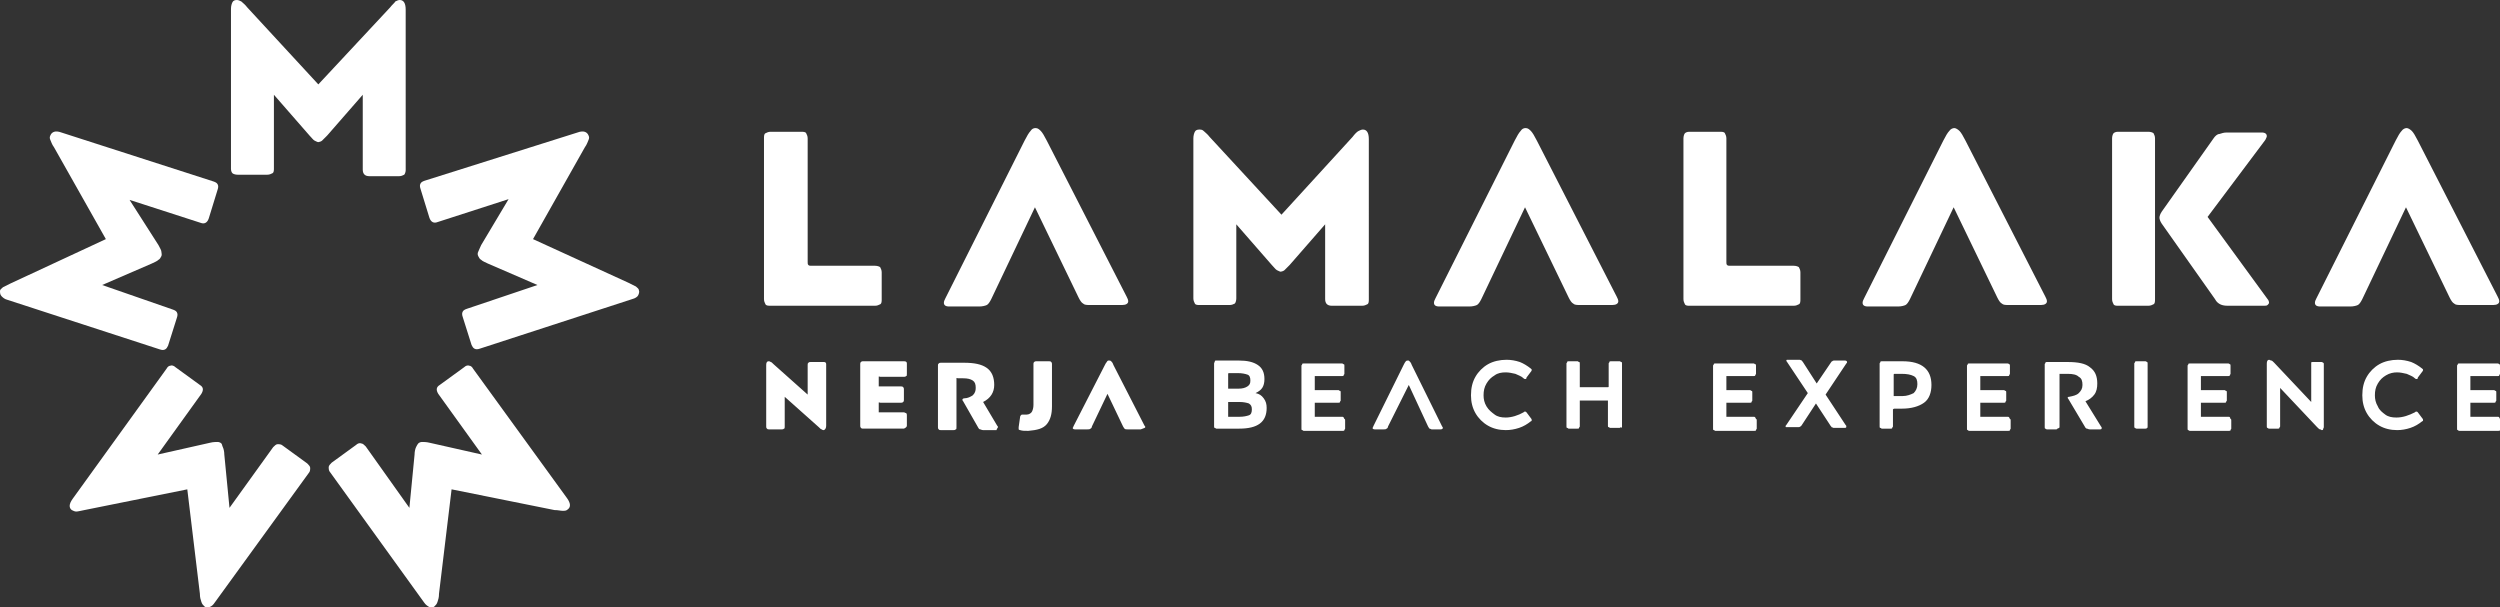 <svg xmlns="http://www.w3.org/2000/svg" xmlns:xlink="http://www.w3.org/1999/xlink" id="Capa_1" x="0px" y="0px" viewBox="0 0 337.7 82" style="enable-background:new 0 0 337.7 82;" xml:space="preserve"><rect x="0" y="0" width="337.7" height="82" fill="#333333" stroke="none"/><style type="text/css">	.st0{fill:#FFFFFF;}</style><g>	<path class="st0" d="M37,12.8l4.8,5.5c0.3,0.3,0.5,0.6,0.7,0.7s0.4,0.2,0.5,0.2s0.4-0.1,0.5-0.2s0.4-0.4,0.7-0.7l4.8-5.5v10.1  c0,0.6,0.3,0.9,0.9,0.9h4c0.3,0,0.5-0.1,0.7-0.2c0.1-0.1,0.2-0.4,0.2-0.6V1.3c0-0.9-0.3-1.3-0.8-1.3c-0.2,0-0.4,0.1-0.6,0.2  C53.3,0.4,53,0.6,52.7,1L43,11.4L33.4,1c-0.3-0.4-0.6-0.6-0.8-0.8C32.4,0.1,32.2,0,32,0c-0.3,0-0.5,0.1-0.6,0.3  c-0.1,0.2-0.2,0.5-0.2,0.9v21.6c0,0.3,0.1,0.5,0.2,0.6c0.1,0.1,0.4,0.2,0.7,0.2h4c0.3,0,0.5-0.1,0.7-0.2s0.2-0.4,0.2-0.7L37,12.8  L37,12.8z"></path>	<path class="st0" d="M13.8,38.5l6.7-2.9c0.4-0.2,0.7-0.3,0.9-0.5c0.2-0.1,0.3-0.3,0.4-0.5c0.1-0.2,0-0.4,0-0.6s-0.2-0.5-0.4-0.9  L17.5,27l9.6,3.1c0.5,0.2,0.9,0,1.1-0.6l1.2-3.9c0.1-0.3,0.1-0.5,0-0.7s-0.3-0.3-0.6-0.4L8.3,17.9c-0.8-0.3-1.3-0.1-1.5,0.4  c-0.1,0.2-0.1,0.4,0,0.6c0.1,0.2,0.2,0.6,0.5,1l7,12.4l-12.9,6c-0.4,0.2-0.8,0.4-1,0.5c-0.2,0.2-0.4,0.3-0.4,0.5  C0,39.5,0,39.8,0.2,40s0.4,0.4,0.8,0.5l20.6,6.7c0.3,0.1,0.5,0.1,0.7,0c0.2-0.1,0.3-0.3,0.4-0.5l1.2-3.8c0.1-0.3,0.1-0.5,0-0.7  c-0.1-0.2-0.3-0.3-0.6-0.4L13.8,38.5z"></path>	<path class="st0" d="M72.6,38.5l-6.7-2.9c-0.4-0.2-0.7-0.3-0.9-0.5c-0.2-0.1-0.3-0.3-0.4-0.5c-0.1-0.2-0.1-0.4,0-0.6  c0.1-0.2,0.2-0.5,0.4-0.9l3.7-6.2l-9.6,3.1c-0.5,0.2-0.9,0-1.1-0.6l-1.2-3.9c-0.1-0.3-0.1-0.5,0-0.7s0.3-0.3,0.6-0.4L78,17.9  c0.8-0.3,1.3-0.1,1.5,0.4c0.1,0.2,0.1,0.4,0,0.6c-0.1,0.2-0.2,0.6-0.5,1l-7,12.4l12.9,5.9c0.4,0.2,0.8,0.4,1,0.5  c0.2,0.2,0.4,0.3,0.4,0.5c0.1,0.2,0,0.5-0.1,0.7s-0.4,0.4-0.8,0.5l-20.6,6.7c-0.3,0.1-0.5,0.1-0.7,0c-0.2-0.1-0.3-0.3-0.4-0.5  l-1.2-3.8c-0.1-0.3-0.1-0.5,0-0.7c0.1-0.2,0.3-0.3,0.6-0.4L72.6,38.5z"></path>	<path class="st0" d="M31,68.6l-0.7-7.2c0-0.4-0.1-0.8-0.2-1S30,60,29.9,59.9c-0.1-0.1-0.3-0.2-0.5-0.2s-0.6,0-1,0.1l-7.1,1.6  l5.9-8.2c0.3-0.5,0.3-0.9-0.2-1.2l-3.3-2.4c-0.2-0.2-0.5-0.3-0.7-0.2c-0.2,0-0.4,0.2-0.5,0.4L9.8,67.4c-0.5,0.7-0.5,1.2-0.1,1.5  c0.2,0.1,0.4,0.2,0.6,0.2c0.2,0,0.6-0.1,1.1-0.2l13.9-2.8L27,80.2c0,0.5,0.1,0.8,0.2,1.1c0.1,0.3,0.2,0.4,0.4,0.6  c0.2,0.2,0.4,0.2,0.7,0.1s0.5-0.3,0.7-0.6l12.7-17.5c0.2-0.2,0.2-0.5,0.2-0.7c0-0.2-0.2-0.4-0.4-0.6l-3.3-2.4  C38,60,37.7,60,37.5,60c-0.2,0-0.4,0.2-0.6,0.4L31,68.6z"></path>	<path class="st0" d="M55.3,68.6l0.7-7.2c0-0.4,0.1-0.8,0.2-1c0.1-0.2,0.2-0.4,0.3-0.5c0.1-0.1,0.3-0.2,0.5-0.2c0.2,0,0.6,0,1,0.1  l7.1,1.6l-5.9-8.2c-0.3-0.5-0.3-0.9,0.2-1.2l3.3-2.4c0.2-0.2,0.5-0.3,0.7-0.2c0.2,0,0.4,0.2,0.5,0.4l12.7,17.5  c0.5,0.7,0.5,1.2,0.1,1.5C76.5,69,76.3,69,76,69s-0.6-0.1-1.1-0.1L61,66.1l-1.7,14.1c0,0.5-0.1,0.8-0.2,1.1  c-0.1,0.3-0.2,0.4-0.4,0.6c-0.2,0.2-0.4,0.2-0.7,0.1c-0.2-0.1-0.5-0.3-0.7-0.6L44.6,63.8c-0.2-0.2-0.2-0.5-0.2-0.7  c0-0.2,0.2-0.4,0.4-0.6l3.3-2.4c0.2-0.2,0.5-0.3,0.7-0.2c0.2,0,0.4,0.2,0.6,0.4L55.3,68.6z"></path>	<path class="st0" d="M325,28l5.9,12.2c0.2,0.4,0.4,0.7,0.6,0.8c0.2,0.2,0.5,0.2,1,0.2h4.3c0.5,0,0.8-0.2,0.8-0.5  c0-0.2-0.1-0.4-0.2-0.6L326.6,19c-0.3-0.6-0.6-1.1-0.8-1.3c-0.2-0.2-0.5-0.4-0.7-0.4s-0.5,0.1-0.7,0.4c-0.2,0.2-0.5,0.7-0.8,1.3  l-10.7,21.3c-0.1,0.2-0.2,0.4-0.2,0.6c0,0.3,0.2,0.5,0.7,0.5h4.1c0.4,0,0.8-0.1,1-0.2s0.4-0.4,0.6-0.8L325,28z M299,18.7l-7,9.9  c-0.2,0.3-0.3,0.6-0.3,0.8c0,0.2,0.1,0.5,0.3,0.8l7.2,10.2c0.2,0.4,0.5,0.6,0.7,0.7s0.5,0.2,1,0.2h4.9c0.2,0,0.4,0,0.5-0.1  s0.2-0.2,0.2-0.3c0-0.2-0.1-0.4-0.2-0.5l-8.1-11.1l7.8-10.4c0.1-0.2,0.2-0.4,0.2-0.5c0-0.3-0.2-0.5-0.7-0.5h-4.7  c-0.4,0-0.7,0.1-1,0.2C299.5,18.1,299.2,18.4,299,18.7 M291.1,40.4V18.7c0-0.3-0.1-0.5-0.2-0.7c-0.1-0.1-0.4-0.2-0.7-0.2h-4.1  c-0.3,0-0.5,0.1-0.6,0.2c-0.1,0.1-0.2,0.4-0.2,0.7v21.7c0,0.3,0.1,0.5,0.2,0.7c0.1,0.2,0.4,0.2,0.6,0.2h4.1c0.3,0,0.5-0.1,0.7-0.2  S291.1,40.7,291.1,40.4 M263.9,28l5.9,12.2c0.2,0.4,0.4,0.7,0.6,0.8c0.2,0.2,0.5,0.2,1,0.2h4.3c0.5,0,0.8-0.2,0.8-0.5  c0-0.2-0.1-0.4-0.2-0.6L265.5,19c-0.3-0.6-0.6-1.1-0.8-1.3c-0.2-0.2-0.5-0.4-0.7-0.4s-0.5,0.1-0.7,0.4c-0.2,0.2-0.5,0.7-0.8,1.3  l-10.7,21.3c-0.1,0.2-0.2,0.4-0.2,0.6c0,0.3,0.2,0.5,0.7,0.5h4.1c0.4,0,0.8-0.1,1-0.2s0.4-0.4,0.6-0.8L263.9,28z M233.2,35.4V18.7  c0-0.3-0.1-0.5-0.2-0.7s-0.4-0.2-0.7-0.2h-4.1c-0.3,0-0.5,0.1-0.6,0.2c-0.1,0.1-0.2,0.4-0.2,0.7v21.7c0,0.3,0.1,0.5,0.2,0.7  c0.1,0.2,0.4,0.2,0.6,0.2h14.1c0.3,0,0.5-0.1,0.7-0.2s0.2-0.4,0.2-0.7v-3.6c0-0.3-0.1-0.5-0.2-0.7c-0.1-0.1-0.4-0.2-0.7-0.2h-8.6  c-0.2,0-0.3,0-0.4-0.1C233.2,35.7,233.2,35.6,233.2,35.4 M206,28l5.9,12.2c0.2,0.4,0.4,0.7,0.6,0.8c0.2,0.2,0.5,0.2,1,0.2h4.3  c0.5,0,0.8-0.2,0.8-0.5c0-0.2-0.1-0.4-0.2-0.6L207.6,19c-0.3-0.6-0.6-1.1-0.8-1.3s-0.4-0.4-0.7-0.4s-0.5,0.1-0.7,0.4  c-0.2,0.2-0.5,0.7-0.8,1.3l-10.7,21.3c-0.1,0.2-0.2,0.4-0.2,0.6c0,0.3,0.2,0.5,0.7,0.5h4.1c0.4,0,0.8-0.1,1-0.2s0.4-0.4,0.6-0.8  L206,28z M167,30.3l4.8,5.5c0.3,0.3,0.5,0.6,0.7,0.7s0.4,0.2,0.5,0.2s0.4-0.1,0.5-0.2s0.4-0.4,0.7-0.7l4.8-5.5v10.1  c0,0.6,0.3,0.9,0.9,0.9h4.1c0.3,0,0.5-0.1,0.7-0.2s0.2-0.4,0.2-0.7V18.8c0-0.9-0.3-1.3-0.8-1.3c-0.2,0-0.4,0.1-0.6,0.2  c-0.2,0.1-0.5,0.4-0.8,0.8L173.1,29l-9.7-10.5c-0.3-0.4-0.6-0.6-0.8-0.8c-0.2-0.2-0.4-0.2-0.6-0.2c-0.3,0-0.5,0.1-0.6,0.3  c-0.1,0.2-0.2,0.5-0.2,0.9v21.6c0,0.3,0.1,0.5,0.2,0.7c0.1,0.2,0.4,0.2,0.6,0.2h4.1c0.3,0,0.5-0.1,0.7-0.2c0.1-0.1,0.2-0.4,0.2-0.7  L167,30.3L167,30.3z M139.8,28l5.9,12.2c0.2,0.4,0.4,0.7,0.6,0.8c0.2,0.2,0.5,0.2,1,0.2h4.3c0.5,0,0.8-0.2,0.8-0.5  c0-0.2-0.1-0.4-0.2-0.6L141.4,19c-0.3-0.6-0.6-1.1-0.8-1.3s-0.4-0.4-0.7-0.4s-0.5,0.1-0.7,0.4c-0.2,0.2-0.5,0.7-0.8,1.3l-10.7,21.3  c-0.1,0.2-0.2,0.4-0.2,0.6c0,0.3,0.2,0.5,0.7,0.5h4.1c0.4,0,0.8-0.1,1-0.2s0.4-0.4,0.6-0.8L139.8,28z M109.1,35.4V18.7  c0-0.3-0.1-0.5-0.2-0.7s-0.4-0.2-0.7-0.2h-4.1c-0.3,0-0.5,0.1-0.7,0.2c-0.2,0.1-0.2,0.4-0.2,0.7v21.7c0,0.3,0.1,0.5,0.2,0.7  c0.1,0.2,0.4,0.2,0.7,0.2h14.1c0.3,0,0.5-0.1,0.7-0.2s0.2-0.4,0.2-0.7v-3.6c0-0.3-0.1-0.5-0.2-0.7c-0.1-0.1-0.4-0.2-0.7-0.2h-8.6  c-0.2,0-0.3,0-0.4-0.1C109.1,35.7,109.1,35.6,109.1,35.4"></path>	<path class="st0" d="M111.6,57.5v-8.3c0-0.2-0.1-0.3-0.3-0.3h-1.8c-0.1,0-0.2,0-0.3,0.1s-0.1,0.1-0.1,0.3v4l-4.6-4.1  c-0.2-0.2-0.3-0.3-0.4-0.3c-0.1-0.1-0.2-0.1-0.3-0.1c-0.2,0-0.3,0.2-0.3,0.5v8.3c0,0.1,0,0.2,0.1,0.3c0.1,0.1,0.1,0.1,0.3,0.1h1.7  c0.1,0,0.2,0,0.3-0.1c0.1,0,0.1-0.1,0.1-0.3v-4l4.6,4.1c0.2,0.2,0.3,0.3,0.4,0.3c0.1,0.1,0.2,0.1,0.3,0.1  C111.5,58,111.6,57.8,111.6,57.5 M122.5,57.5v-1.4c0-0.1,0-0.2-0.1-0.3c-0.1,0-0.2-0.1-0.3-0.1h-3.2c-0.1,0-0.1,0-0.2,0  c0,0,0-0.1,0-0.2v-0.9c0-0.1,0-0.1,0-0.2s0.1,0,0.2,0h2.8c0.1,0,0.2,0,0.3-0.1c0.1-0.1,0.1-0.1,0.1-0.3v-1.4c0-0.1,0-0.2-0.1-0.3  c-0.1-0.1-0.1-0.1-0.3-0.1h-2.8c-0.1,0-0.1,0-0.2,0c0,0,0-0.1,0-0.2v-0.9c0-0.1,0-0.1,0-0.2s0.1,0,0.2,0h3.2c0.1,0,0.2,0,0.3-0.1  c0.1,0,0.1-0.1,0.1-0.3v-1.4c0-0.2-0.1-0.3-0.4-0.3h-5.5c-0.1,0-0.2,0-0.3,0.1s-0.1,0.1-0.1,0.3v8.3c0,0.1,0,0.2,0.1,0.3  c0.1,0.1,0.1,0.1,0.3,0.1h5.5C122.3,57.8,122.5,57.7,122.5,57.5 M134.8,57.7c0-0.1,0-0.1-0.1-0.2l-1.9-3.2c1-0.5,1.5-1.3,1.5-2.3  c0-1-0.3-1.8-1-2.3c-0.7-0.5-1.7-0.7-3.1-0.7h-3.1c-0.1,0-0.2,0-0.3,0.1s-0.1,0.1-0.1,0.3v8.3c0,0.1,0,0.2,0.1,0.3  c0.1,0.1,0.1,0.1,0.3,0.1h1.7c0.1,0,0.2,0,0.3-0.1c0.1,0,0.1-0.1,0.1-0.3v-6.4c0-0.1,0-0.1,0-0.2s0.1,0,0.2,0h0.7  c0.6,0,1,0.1,1.3,0.3s0.4,0.5,0.4,1c0,0.4-0.1,0.7-0.4,1c-0.3,0.2-0.7,0.4-1.1,0.4c-0.2,0-0.3,0.1-0.3,0.2c0,0,0,0.1,0.1,0.2l2,3.5  c0.1,0.2,0.2,0.3,0.3,0.3s0.2,0.1,0.4,0.1h1.8C134.7,57.8,134.8,57.8,134.8,57.7 M141.4,57.3c0.5-0.6,0.7-1.4,0.7-2.4v-5.7  c0-0.1,0-0.2-0.1-0.3s-0.1-0.1-0.3-0.1H140c-0.1,0-0.2,0-0.3,0.1s-0.1,0.1-0.1,0.3v5.5c0,0.4-0.1,0.7-0.2,0.9S139,56,138.7,56  c-0.1,0-0.2,0-0.3,0c-0.1,0-0.2,0-0.3,0c-0.1,0-0.1,0-0.2,0.1c0,0-0.1,0.1-0.1,0.2l-0.2,1.4c0,0.1,0,0.2,0,0.3c0,0,0.1,0.1,0.2,0.1  c0.3,0.1,0.6,0.1,1.1,0.1C140.1,58.1,140.9,57.9,141.4,57.3 M154.7,57.7c0-0.1,0-0.1-0.1-0.2l-4.2-8.2c-0.1-0.3-0.2-0.4-0.3-0.5  c-0.1-0.1-0.2-0.1-0.3-0.1s-0.2,0-0.3,0.2c-0.1,0.1-0.2,0.3-0.3,0.5l-4.2,8.2c0,0.1-0.1,0.2-0.1,0.2c0,0.1,0.1,0.2,0.3,0.2h1.7  c0.2,0,0.3,0,0.4-0.1c0.1,0,0.2-0.2,0.2-0.3l2.1-4.4l2.1,4.4c0.1,0.2,0.2,0.3,0.2,0.3c0.1,0.1,0.2,0.1,0.4,0.1h1.8  C154.6,57.8,154.7,57.8,154.7,57.7"></path>	<path class="st0" d="M337.4,56.3h-3.6c-0.1,0-0.1,0-0.1,0s0-0.1,0-0.1v-1.7c0-0.1,0-0.1,0-0.1s0.1,0,0.1,0h3.1c0.1,0,0.2,0,0.2-0.1  s0.1-0.1,0.1-0.2v-1.1c0-0.1,0-0.2-0.1-0.2s-0.1-0.1-0.2-0.1h-3.1c-0.1,0-0.1,0-0.1,0s0-0.1,0-0.1v-1.7c0-0.1,0-0.1,0-0.1  s0.1,0,0.1,0h3.6c0.1,0,0.2,0,0.2-0.1s0.1-0.1,0.1-0.2v-1.1c0-0.1,0-0.2-0.1-0.2c0,0-0.1-0.1-0.2-0.1h-5.2c-0.1,0-0.2,0-0.2,0.1  s-0.1,0.1-0.1,0.2v8.5c0,0.1,0,0.2,0.1,0.2c0,0,0.1,0.1,0.2,0.1h5.3c0.1,0,0.2,0,0.2-0.1s0.1-0.1,0.1-0.2v-1.1c0-0.1,0-0.2-0.1-0.2  C337.6,56.3,337.5,56.3,337.4,56.3 M323.7,56.4c-0.6,0-1.1-0.1-1.5-0.4s-0.8-0.6-1-1.1c-0.3-0.5-0.4-1-0.4-1.5  c0-0.6,0.1-1.1,0.4-1.6c0.3-0.5,0.6-0.8,1.1-1.1c0.5-0.3,1-0.4,1.5-0.4c0.4,0,0.9,0.1,1.3,0.2c0.4,0.2,0.8,0.3,1.1,0.6  c0.1,0.1,0.2,0.1,0.2,0.1c0.1,0,0.2,0,0.2-0.2l0.6-0.8c0.1-0.1,0.1-0.2,0.1-0.2c0,0,0-0.1,0-0.1s-0.1-0.1-0.1-0.1  c-0.5-0.4-1-0.7-1.5-0.9c-0.6-0.2-1.2-0.3-1.8-0.3c-0.9,0-1.8,0.2-2.5,0.6c-0.7,0.4-1.3,1-1.7,1.7c-0.4,0.7-0.6,1.5-0.6,2.5  c0,0.9,0.2,1.7,0.6,2.4c0.4,0.7,1,1.3,1.7,1.7c0.7,0.4,1.5,0.6,2.4,0.6c0.6,0,1.2-0.1,1.8-0.3s1.1-0.5,1.6-0.9  c0.1,0,0.1-0.1,0.1-0.1s0-0.1,0-0.1c0,0,0-0.1-0.1-0.2l-0.6-0.8c-0.1-0.1-0.1-0.1-0.2-0.1c-0.1,0-0.1,0-0.2,0.1  C325.4,56.1,324.6,56.4,323.7,56.4 M312.2,49.1v5.2l-5-5.3c-0.2-0.2-0.3-0.3-0.4-0.3s-0.2-0.1-0.3-0.1c-0.2,0-0.3,0.2-0.3,0.5v8.5  c0,0.1,0,0.2,0.1,0.2c0,0,0.1,0.1,0.2,0.1h1.2c0.1,0,0.2,0,0.2-0.1s0.1-0.1,0.1-0.2v-5.2l5,5.3c0.2,0.2,0.3,0.3,0.4,0.3  s0.2,0.1,0.2,0.1c0.1,0,0.2,0,0.2-0.1c0-0.1,0.1-0.2,0.1-0.3v-8.5c0-0.1,0-0.2-0.1-0.2c0,0-0.1-0.1-0.2-0.1h-1.2  c-0.1,0-0.2,0-0.2,0.1C312.2,48.9,312.2,49,312.2,49.1 M301,56.3h-3.6c-0.1,0-0.1,0-0.1,0s0-0.1,0-0.1v-1.7c0-0.1,0-0.1,0-0.1  s0.1,0,0.1,0h3.1c0.1,0,0.2,0,0.2-0.1s0.1-0.1,0.1-0.2v-1.1c0-0.1,0-0.2-0.1-0.2s-0.1-0.1-0.2-0.1h-3.1c-0.1,0-0.1,0-0.1,0  s0-0.1,0-0.1v-1.7c0-0.1,0-0.1,0-0.1s0.1,0,0.1,0h3.6c0.1,0,0.2,0,0.2-0.1s0.1-0.1,0.1-0.2v-1.1c0-0.1,0-0.2-0.1-0.2  c0,0-0.1-0.1-0.2-0.1h-5.2c-0.1,0-0.2,0-0.2,0.1s-0.1,0.1-0.1,0.2v8.5c0,0.1,0,0.2,0.1,0.2c0,0,0.1,0.1,0.2,0.1h5.3  c0.1,0,0.2,0,0.2-0.1s0.1-0.1,0.1-0.2v-1.1c0-0.1,0-0.2-0.1-0.2C301.2,56.3,301.2,56.3,301,56.3 M290.1,57.6v-8.5  c0-0.1,0-0.2-0.1-0.2c0,0-0.1-0.1-0.2-0.1h-1.2c-0.1,0-0.2,0-0.2,0.1s-0.1,0.1-0.1,0.2v8.5c0,0.1,0,0.2,0.1,0.2  c0,0,0.1,0.1,0.2,0.1h1.2c0.1,0,0.2,0,0.2-0.1C290.1,57.8,290.1,57.8,290.1,57.6 M278.2,57.6v-7c0-0.1,0-0.1,0-0.1s0.1,0,0.1,0h1  c0.7,0,1.2,0.1,1.5,0.4c0.4,0.2,0.5,0.6,0.5,1.1c0,0.5-0.2,0.8-0.5,1.1c-0.3,0.3-0.8,0.4-1.3,0.5c-0.2,0-0.2,0.1-0.2,0.1  c0,0,0,0.1,0.1,0.2l2.2,3.7c0.1,0.2,0.2,0.3,0.3,0.3c0.1,0,0.2,0.1,0.4,0.1h1.3c0.2,0,0.3,0,0.3-0.2c0,0,0-0.1-0.1-0.2l-2.1-3.4  c0.5-0.2,0.9-0.5,1.2-0.9s0.4-0.9,0.4-1.5c0-1-0.3-1.7-1-2.2c-0.6-0.5-1.6-0.7-3-0.7h-2.8c-0.1,0-0.2,0-0.2,0.1s-0.1,0.1-0.1,0.2  v8.5c0,0.1,0,0.2,0.1,0.2c0,0,0.1,0.1,0.2,0.1h1.2c0.1,0,0.2,0,0.2-0.1C278.2,57.8,278.2,57.8,278.2,57.6 M271.2,56.3h-3.6  c-0.1,0-0.1,0-0.1,0c0,0,0-0.1,0-0.1v-1.7c0-0.1,0-0.1,0-0.1s0.1,0,0.1,0h3.1c0.1,0,0.2,0,0.2-0.1s0.1-0.1,0.1-0.2v-1.1  c0-0.1,0-0.2-0.1-0.2s-0.1-0.1-0.2-0.1h-3.1c-0.1,0-0.1,0-0.1,0c0,0,0-0.1,0-0.1v-1.7c0-0.1,0-0.1,0-0.1c0,0,0.1,0,0.1,0h3.6  c0.1,0,0.2,0,0.2-0.1s0.1-0.1,0.1-0.2v-1.1c0-0.1,0-0.2-0.1-0.2c0,0-0.1-0.1-0.2-0.1h-5.2c-0.1,0-0.2,0-0.2,0.1s-0.1,0.1-0.1,0.2  v8.5c0,0.1,0,0.2,0.1,0.2c0,0,0.1,0.1,0.2,0.1h5.3c0.1,0,0.2,0,0.2-0.1s0.1-0.1,0.1-0.2v-1.1c0-0.1,0-0.2-0.1-0.2  C271.4,56.3,271.3,56.3,271.2,56.3 M255.9,50.5h1c0.7,0,1.2,0.1,1.6,0.3s0.5,0.6,0.5,1.1c0,0.5-0.2,0.9-0.5,1.2  c-0.4,0.2-0.9,0.4-1.5,0.4h-1.1c-0.1,0-0.1,0-0.1,0s0-0.1,0-0.1v-2.7c0-0.1,0-0.1,0-0.1S255.8,50.5,255.9,50.5 M255.9,55.2h1  c1.3,0,2.3-0.3,3-0.8s1-1.4,1-2.4c0-2.1-1.3-3.2-3.9-3.2h-2.8c-0.1,0-0.2,0-0.2,0.1s-0.1,0.1-0.1,0.2v8.5c0,0.1,0,0.2,0.1,0.2  c0.1,0,0.1,0.1,0.2,0.1h1.2c0.1,0,0.2,0,0.2-0.1s0.1-0.1,0.1-0.2v-2.2c0-0.1,0-0.1,0-0.1S255.8,55.2,255.9,55.2 M246.6,53.3  l2.8-4.2c0.1-0.1,0.1-0.1,0.1-0.2c0-0.1-0.1-0.2-0.3-0.2h-1.4c-0.1,0-0.2,0-0.3,0.1c-0.1,0-0.1,0.1-0.2,0.2l-1.9,2.8l-1.8-2.8  c-0.1-0.2-0.2-0.2-0.2-0.3c-0.1,0-0.2-0.1-0.3-0.1h-1.5c-0.1,0-0.1,0-0.2,0s-0.1,0.1-0.1,0.1s0,0.1,0.1,0.2l2.8,4.2l-2.9,4.3  c-0.1,0.1-0.1,0.1-0.1,0.2s0,0.1,0.1,0.1s0.1,0,0.2,0h1.4c0.1,0,0.2,0,0.3-0.1c0.1,0,0.1-0.1,0.2-0.2l1.9-2.9l1.9,2.9  c0.1,0.2,0.2,0.2,0.2,0.3c0.1,0,0.2,0.1,0.3,0.1h1.5c0.2,0,0.2-0.1,0.2-0.2c0-0.1,0-0.1-0.1-0.2L246.6,53.3z M236.9,56.3h-3.6  c-0.1,0-0.1,0-0.1,0s0-0.1,0-0.1v-1.7c0-0.1,0-0.1,0-0.1s0.1,0,0.1,0h3.1c0.1,0,0.2,0,0.2-0.1s0.1-0.1,0.1-0.2v-1.1  c0-0.1,0-0.2-0.1-0.2s-0.1-0.1-0.2-0.1h-3.1c-0.1,0-0.1,0-0.1,0s0-0.1,0-0.1v-1.7c0-0.1,0-0.1,0-0.1s0.1,0,0.1,0h3.6  c0.1,0,0.2,0,0.2-0.1s0.1-0.1,0.1-0.2v-1.1c0-0.1,0-0.2-0.1-0.2c-0.1,0-0.1-0.1-0.2-0.1h-5.2c-0.1,0-0.2,0-0.2,0.1  s-0.1,0.1-0.1,0.2v8.5c0,0.1,0,0.2,0.1,0.2c0.1,0,0.1,0.1,0.2,0.1h5.3c0.1,0,0.2,0,0.2-0.1s0.1-0.1,0.1-0.2v-1.1  c0-0.1,0-0.2-0.1-0.2C237.1,56.3,237,56.3,236.9,56.3 M219.1,57.6v-8.5c0-0.1,0-0.2-0.1-0.2c-0.1,0-0.1-0.1-0.2-0.1h-1.2  c-0.1,0-0.2,0-0.2,0.1s-0.1,0.1-0.1,0.2v3.1c0,0.1,0,0.1-0.1,0.1c0,0-0.1,0-0.1,0h-3.6c-0.1,0-0.1,0-0.1,0s0-0.1,0-0.1v-3.1  c0-0.1,0-0.2-0.1-0.2s-0.1-0.1-0.2-0.1h-1.2c-0.1,0-0.2,0-0.2,0.1s-0.1,0.1-0.1,0.2v8.5c0,0.1,0,0.2,0.1,0.2c0.1,0,0.1,0.1,0.2,0.1  h1.2c0.1,0,0.2,0,0.2-0.1s0.1-0.1,0.1-0.2v-3.4c0-0.1,0-0.1,0-0.1s0.1,0,0.1,0h3.6c0.1,0,0.1,0,0.1,0c0,0,0,0.1,0,0.1v3.3  c0,0.1,0,0.2,0.1,0.2c0.1,0,0.1,0.1,0.2,0.1h1.2c0.1,0,0.2,0,0.2-0.1C219.1,57.8,219.1,57.8,219.1,57.6 M203.4,56.4  c-0.6,0-1.1-0.1-1.5-0.4c-0.4-0.3-0.8-0.6-1.1-1.1c-0.3-0.5-0.4-1-0.4-1.5c0-0.6,0.1-1.1,0.4-1.6c0.3-0.5,0.6-0.8,1.1-1.1  c0.4-0.3,0.9-0.4,1.5-0.4c0.4,0,0.9,0.1,1.3,0.2c0.4,0.2,0.8,0.3,1.1,0.6c0.1,0.1,0.2,0.1,0.2,0.1c0.1,0,0.2,0,0.2-0.2l0.6-0.8  c0.1-0.1,0.1-0.2,0.1-0.2c0,0,0-0.1,0-0.1s-0.1-0.1-0.1-0.1c-0.5-0.4-1-0.7-1.5-0.9c-0.6-0.2-1.2-0.3-1.8-0.3  c-0.9,0-1.8,0.2-2.5,0.6c-0.7,0.4-1.3,1-1.7,1.7c-0.4,0.7-0.6,1.5-0.6,2.5c0,0.9,0.2,1.7,0.6,2.4c0.4,0.7,1,1.3,1.7,1.7  c0.7,0.4,1.5,0.6,2.4,0.6c0.6,0,1.2-0.1,1.8-0.3s1.1-0.5,1.6-0.9c0.1,0,0.1-0.1,0.1-0.1s0-0.1,0-0.1c0,0,0-0.1-0.1-0.2l-0.6-0.8  c-0.1-0.1-0.1-0.1-0.2-0.1s-0.1,0-0.2,0.1C205.1,56.1,204.2,56.4,203.4,56.4 M190.3,52l2.6,5.6c0.1,0.2,0.2,0.3,0.2,0.3  c0.1,0,0.2,0.1,0.3,0.1h1.2c0.2,0,0.3-0.1,0.3-0.2c0,0,0-0.1-0.1-0.2l-4.1-8.3c-0.1-0.3-0.2-0.4-0.3-0.5c-0.1-0.1-0.1-0.1-0.2-0.1  s-0.2,0-0.3,0.1s-0.2,0.3-0.3,0.5l-4.1,8.3c0,0.1-0.1,0.2-0.1,0.2c0,0.1,0.1,0.2,0.3,0.2h1.2c0.2,0,0.3,0,0.4-0.1  c0.1,0,0.2-0.2,0.2-0.3L190.3,52z M181.3,56.3h-3.6c-0.1,0-0.1,0-0.1,0c0,0,0-0.1,0-0.1v-1.7c0-0.1,0-0.1,0-0.1s0.1,0,0.1,0h3.1  c0.1,0,0.2,0,0.2-0.1s0.1-0.1,0.1-0.2v-1.1c0-0.1,0-0.2-0.1-0.2s-0.1-0.1-0.2-0.1h-3.1c-0.1,0-0.1,0-0.1,0c0,0,0-0.1,0-0.1v-1.7  c0-0.1,0-0.1,0-0.1c0,0,0.1,0,0.1,0h3.6c0.1,0,0.2,0,0.2-0.1s0.1-0.1,0.1-0.2v-1.1c0-0.1,0-0.2-0.1-0.2c-0.1,0-0.1-0.1-0.2-0.1  h-5.2c-0.1,0-0.2,0-0.2,0.1s-0.1,0.1-0.1,0.2v8.5c0,0.1,0,0.2,0.1,0.2c0.1,0,0.1,0.1,0.2,0.1h5.3c0.1,0,0.2,0,0.2-0.1  s0.1-0.1,0.1-0.2v-1.1c0-0.1,0-0.2-0.1-0.2C181.5,56.3,181.4,56.3,181.3,56.3 M167.4,56.3H166c-0.1,0-0.1,0-0.1,0c0,0,0-0.1,0-0.1  v-1.8c0-0.1,0-0.1,0-0.1c0,0,0.1,0,0.1,0h1.4c0.6,0,1,0.1,1.3,0.2c0.3,0.2,0.4,0.4,0.4,0.8c0,0.4-0.1,0.7-0.4,0.8  C168.4,56.2,168,56.3,167.4,56.3 M166,50.4h1.2c0.6,0,1,0.1,1.3,0.2s0.4,0.4,0.4,0.8s-0.1,0.6-0.4,0.8c-0.3,0.2-0.7,0.3-1.2,0.3  H166c-0.1,0-0.1,0-0.1,0s0-0.1,0-0.1v-1.8c0-0.1,0-0.1,0-0.1S165.9,50.4,166,50.4 M164,49.1v8.5c0,0.1,0,0.2,0.1,0.2  c0.1,0,0.1,0.1,0.2,0.1h3.1c2.5,0,3.7-0.9,3.7-2.8c0-0.5-0.1-0.9-0.4-1.3s-0.6-0.6-1.1-0.7c0.4-0.2,0.7-0.4,0.9-0.7  s0.3-0.7,0.3-1.2c0-0.9-0.3-1.5-0.9-1.9c-0.6-0.4-1.4-0.6-2.6-0.6h-3c-0.1,0-0.2,0-0.2,0.1S164,49,164,49.1"></path></g></svg>